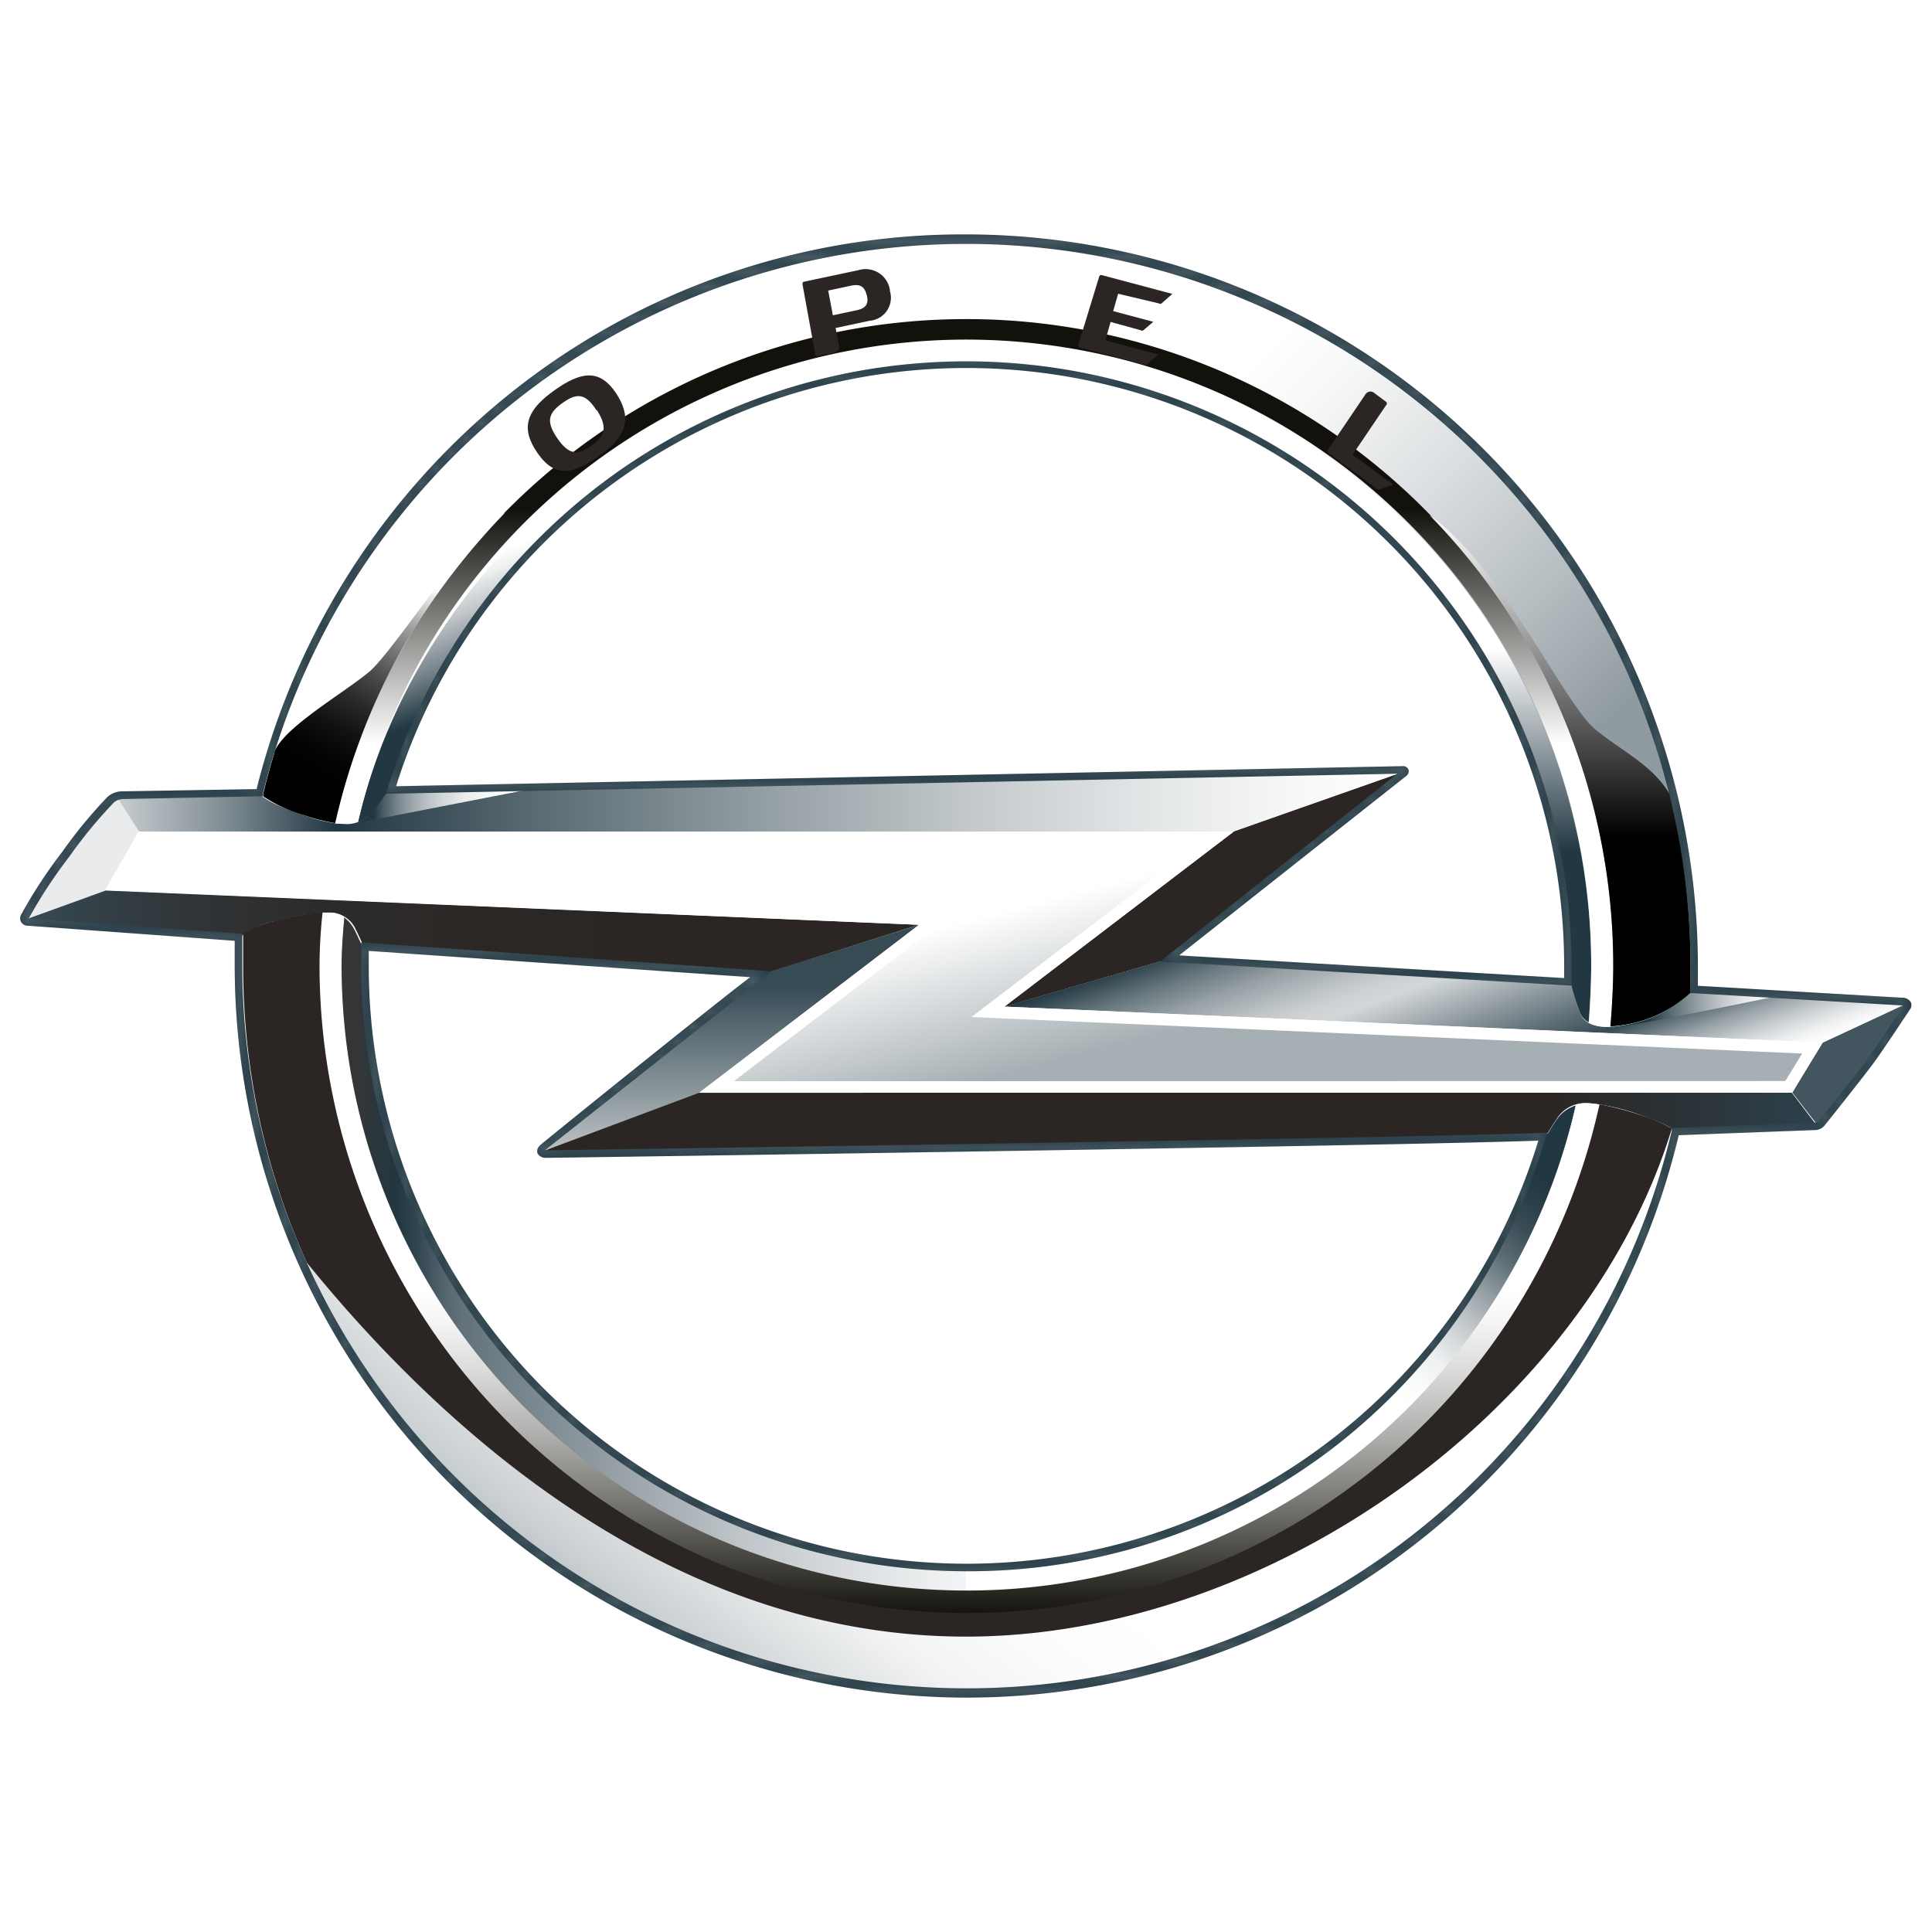 <!-- Generator: Adobe Illustrator 16.0.0, SVG Export Plug-In . SVG Version: 6.00 Build 0) 2e09830b84a9fb9e1e4c7f625cb997be  -->
<svg xmlns="http://www.w3.org/2000/svg" xmlns:xlink="http://www.w3.org/1999/xlink" width="128" height="128" viewBox="0 0 128 128"><defs><style>.cls-1{fill:url(#linear-gradient);filter:url(#luminosity-invert);}.cls-2{isolation:isolate;}.cls-3{fill:url(#radial-gradient);}.cls-4{fill:url(#radial-gradient-2);}.cls-28,.cls-32,.cls-5{fill:#fff;}.cls-5{opacity:0.7;}.cls-16,.cls-17,.cls-18,.cls-19,.cls-22,.cls-23,.cls-24,.cls-25,.cls-26,.cls-27,.cls-6,.cls-7{mix-blend-mode:multiply;}.cls-6{fill:url(#linear-gradient-2);}.cls-7{fill:url(#linear-gradient-3);}.cls-8{fill:#e9ebec;}.cls-27,.cls-9{fill:#2b2523;}.cls-10{fill:#43555e;}.cls-11{fill:url(#linear-gradient-4);}.cls-12{fill:url(#linear-gradient-5);}.cls-13{fill:url(#linear-gradient-6);}.cls-14{fill:url(#linear-gradient-7);}.cls-15{fill:url(#linear-gradient-8);}.cls-16{fill:url(#linear-gradient-9);}.cls-17{fill:url(#linear-gradient-10);}.cls-18{fill:url(#linear-gradient-11);}.cls-19{fill:url(#linear-gradient-12);}.cls-20,.cls-21{mix-blend-mode:screen;}.cls-20{fill:url(#linear-gradient-13);}.cls-21{fill:url(#linear-gradient-14);}.cls-22{fill:url(#linear-gradient-15);}.cls-23{fill:url(#linear-gradient-16);}.cls-24{fill:url(#linear-gradient-17);}.cls-25{fill:url(#linear-gradient-18);}.cls-26{fill:url(#linear-gradient-19);}.cls-29{fill:url(#linear-gradient-20);}.cls-30{fill:#213742;}.cls-31{mask:url(#mask);}.cls-32{opacity:0.5;}</style><linearGradient id="linear-gradient" x1="64" y1="112.47" x2="64" y2="15.53" gradientUnits="userSpaceOnUse"><stop offset="0" stop-color="#fff"/><stop offset=".08" stop-color="#fbfbfb"/><stop offset=".16" stop-color="#eee"/><stop offset=".24" stop-color="#dadada"/><stop offset=".32" stop-color="#bdbdbd"/><stop offset=".41" stop-color="#979797"/><stop offset=".49" stop-color="#6a6a6a"/><stop offset=".5" stop-color="#666"/><stop offset=".5" stop-color="#6a6a6a"/><stop offset=".59" stop-color="#979797"/><stop offset=".67" stop-color="#bdbdbd"/><stop offset=".76" stop-color="#dadada"/><stop offset=".84" stop-color="#eee"/><stop offset=".92" stop-color="#fbfbfb"/><stop offset="1" stop-color="#fff"/></linearGradient><radialGradient id="radial-gradient" cx="135.6" cy="25.88" r="61.84" gradientTransform="matrix(.77 0 0 .77 -40.44 44.04)" gradientUnits="userSpaceOnUse"><stop offset=".84" stop-color="#596971"/><stop offset=".87" stop-color="#fff"/><stop offset=".97" stop-color="#fff"/><stop offset=".98" stop-color="#fbfbfb"/><stop offset=".98" stop-color="#eef0f1"/><stop offset=".99" stop-color="#dadedf"/><stop offset="1" stop-color="#bdc4c7"/><stop offset="1" stop-color="#bcc3c6"/></radialGradient><radialGradient id="radial-gradient-2" cx="135.6" cy="26.61" r="61.49" gradientTransform="matrix(.77 0 0 .77 -40.44 44.04)" gradientUnits="userSpaceOnUse"><stop offset=".95" stop-color="#fff"/><stop offset=".98" stop-color="#a6afb3"/><stop offset="1" stop-color="#213742"/></radialGradient><linearGradient id="linear-gradient-2" x1="97.09" y1="80.67" x2="38.12" y2="21.7" gradientUnits="userSpaceOnUse"><stop offset=".2" stop-color="#909ba1"/><stop offset=".31" stop-color="#b6bec1"/><stop offset=".44" stop-color="#dee1e3"/><stop offset=".54" stop-color="#f6f7f7"/><stop offset=".6" stop-color="#fff"/></linearGradient><linearGradient id="linear-gradient-3" x1="34.51" y1="109.64" x2="83" y2="46.62" gradientUnits="userSpaceOnUse"><stop offset=".01" stop-color="#909ba1"/><stop offset=".04" stop-color="#abb3b8"/><stop offset=".09" stop-color="#c9ced1"/><stop offset=".15" stop-color="#e1e4e5"/><stop offset=".2" stop-color="#f2f3f4"/><stop offset=".27" stop-color="#fcfcfc"/><stop offset=".34" stop-color="#fff"/></linearGradient><linearGradient id="linear-gradient-4" x1="48.35" y1="76.33" x2="48.35" y2="61.27" gradientUnits="userSpaceOnUse"><stop offset="0" stop-color="#bcc3c6"/><stop offset=".73" stop-color="#374b55"/></linearGradient><linearGradient id="linear-gradient-5" x1="92.98" y1="57.07" x2="100.09" y2="76.6" gradientUnits="userSpaceOnUse"><stop offset="0" stop-color="#213742"/><stop offset=".02" stop-color="#2c414b"/><stop offset=".11" stop-color="#67767d"/><stop offset=".2" stop-color="#96a0a5"/><stop offset=".28" stop-color="#b7bec1"/><stop offset=".34" stop-color="#ccd0d3"/><stop offset=".39" stop-color="#d3d7d9"/><stop offset=".73" stop-color="#374b55"/><stop offset=".76" stop-color="#586971"/><stop offset=".82" stop-color="#939ea3"/><stop offset=".88" stop-color="#c2c8cb"/><stop offset=".93" stop-color="#e3e6e7"/><stop offset=".97" stop-color="#f8f8f9"/><stop offset="1" stop-color="#fff"/></linearGradient><linearGradient id="linear-gradient-6" x1="7.76" y1="53.06" x2="93.08" y2="53.06" gradientUnits="userSpaceOnUse"><stop offset="0" stop-color="#c8cdd0"/><stop offset=".05" stop-color="#9ea7ad"/><stop offset=".09" stop-color="#7a878e"/><stop offset=".17" stop-color="#213742"/><stop offset=".32" stop-color="#586971"/><stop offset=".5" stop-color="#939ea3"/><stop offset=".66" stop-color="#c2c8cb"/><stop offset=".8" stop-color="#e3e6e7"/><stop offset=".92" stop-color="#f8f8f9"/><stop offset="1" stop-color="#fff"/></linearGradient><linearGradient id="linear-gradient-7" x1="1.66" y1="61.77" x2="60.88" y2="61.77" gradientUnits="userSpaceOnUse"><stop offset="0" stop-color="#374b55"/><stop offset=".06" stop-color="#34434a"/><stop offset=".18" stop-color="#303538"/><stop offset=".32" stop-color="#2d2c2c"/><stop offset=".52" stop-color="#2b2725"/><stop offset="1" stop-color="#2b2523"/></linearGradient><linearGradient id="linear-gradient-8" x1="35.81" y1="74.43" x2="120.41" y2="74.43" gradientUnits="userSpaceOnUse"><stop offset="0" stop-color="#2b2523"/><stop offset=".67" stop-color="#2b2523"/><stop offset=".79" stop-color="#2b2523"/><stop offset="1" stop-color="#2c414c"/></linearGradient><linearGradient id="linear-gradient-9" x1="84.72" y1="67.77" x2="84.72" y2="22.6" gradientUnits="userSpaceOnUse"><stop offset=".25" stop-color="#213742"/><stop offset=".55" stop-color="#fff"/></linearGradient><linearGradient id="linear-gradient-10" x1="46.64" y1="46.13" x2="40.3" y2="28.72" gradientUnits="userSpaceOnUse"><stop offset=".26" stop-color="#213742"/><stop offset=".41" stop-color="#738188"/><stop offset=".57" stop-color="#bec4c8"/><stop offset=".68" stop-color="#edeff0"/><stop offset=".74" stop-color="#fff"/></linearGradient><linearGradient id="linear-gradient-11" x1="22.63" y1="83.07" x2="85.23" y2="83.07" gradientUnits="userSpaceOnUse"><stop offset="0" stop-color="#3a3533"/><stop offset=".06" stop-color="#213742"/><stop offset=".08" stop-color="#314550"/><stop offset=".11" stop-color="#56666f"/><stop offset=".13" stop-color="#64737b"/><stop offset=".26" stop-color="#8d989e"/><stop offset=".42" stop-color="#bec4c8"/><stop offset=".57" stop-color="#e1e4e6"/><stop offset=".68" stop-color="#f7f8f8"/><stop offset=".76" stop-color="#fff"/></linearGradient><linearGradient id="linear-gradient-12" x1="98.13" y1="74.86" x2="77.13" y2="100.71" gradientUnits="userSpaceOnUse"><stop offset="0" stop-color="#213742"/><stop offset=".04" stop-color="#283d48"/><stop offset=".1" stop-color="#3a4d57"/><stop offset=".16" stop-color="#586871"/><stop offset=".18" stop-color="#64737b"/><stop offset=".24" stop-color="#909ba0"/><stop offset=".3" stop-color="#b8bec2"/><stop offset=".36" stop-color="#d7dbdd"/><stop offset=".41" stop-color="#edeff0"/><stop offset=".47" stop-color="#fafbfb"/><stop offset=".52" stop-color="#fff"/></linearGradient><linearGradient id="linear-gradient-13" x1="64.55" y1="68.03" x2="64.55" y2="21.14" gradientUnits="userSpaceOnUse"><stop offset=".4" stop-color="#fff"/><stop offset=".73" stop-color="#12110b"/></linearGradient><linearGradient id="linear-gradient-14" x1="63.57" y1="107.1" x2="63.57" y2="60.45" gradientUnits="userSpaceOnUse"><stop offset="0" stop-color="#12110b"/><stop offset=".04" stop-color="#2b2a24"/><stop offset=".16" stop-color="#757571"/><stop offset=".26" stop-color="#b0b0ae"/><stop offset=".35" stop-color="#dbdbda"/><stop offset=".42" stop-color="#f5f5f5"/><stop offset=".46" stop-color="#fff"/></linearGradient><linearGradient id="linear-gradient-15" x1="108.44" y1="66.77" x2="118.92" y2="66.77" gradientUnits="userSpaceOnUse"><stop offset=".07" stop-color="#213742"/><stop offset=".21" stop-color="#586971"/><stop offset=".38" stop-color="#939ea3"/><stop offset=".54" stop-color="#c2c8cb"/><stop offset=".67" stop-color="#e3e6e7"/><stop offset=".79" stop-color="#f8f8f9"/><stop offset=".86" stop-color="#fff"/></linearGradient><linearGradient id="linear-gradient-16" x1="24.29" y1="53.35" x2="36.66" y2="53.35" gradientUnits="userSpaceOnUse"><stop offset=".04" stop-color="#213742"/><stop offset=".09" stop-color="#4a5c65"/><stop offset=".16" stop-color="#748289"/><stop offset=".24" stop-color="#9aa4a9"/><stop offset=".32" stop-color="#b9c0c4"/><stop offset=".41" stop-color="#d3d7d9"/><stop offset=".51" stop-color="#e7e9ea"/><stop offset=".62" stop-color="#f4f6f6"/><stop offset=".76" stop-color="#fdfdfd"/><stop offset="1" stop-color="#fff"/></linearGradient><linearGradient id="linear-gradient-17" x1="23.32" y1="54.57" x2="23.43" y2="54.57" xlink:href="#linear-gradient-16"/><linearGradient id="linear-gradient-18" x1="103.37" y1="68.03" x2="103.37" y2="34.12" gradientUnits="userSpaceOnUse"><stop offset=".37"/><stop offset="1" stop-color="#fff"/></linearGradient><linearGradient id="linear-gradient-19" x1="19.22" y1="53.87" x2="31.38" y2="32.8" gradientUnits="userSpaceOnUse"><stop offset=".12"/><stop offset=".19" stop-color="#040404"/><stop offset=".27" stop-color="#121212"/><stop offset=".35" stop-color="#282828"/><stop offset=".43" stop-color="#464646"/><stop offset=".51" stop-color="#6e6e6e"/><stop offset=".6" stop-color="#9e9e9e"/><stop offset=".68" stop-color="#d7d7d7"/><stop offset=".73" stop-color="#fff"/></linearGradient><linearGradient id="linear-gradient-20" x1="65.79" y1="71.48" x2="60.89" y2="52.77" gradientUnits="userSpaceOnUse"><stop offset="0" stop-color="#a6afb3"/><stop offset=".55" stop-color="#fff"/></linearGradient><filter id="luminosity-invert" filterUnits="userSpaceOnUse" color-interpolation-filters="sRGB"><feColorMatrix values="-1 0 0 0 1 0 -1 0 0 1 0 0 -1 0 1 0 0 0 1 0"/></filter><mask id="mask" x="1.38" y="15.53" width="125.24" height="96.94" maskUnits="userSpaceOnUse"><path class="cls-1" d="M64 112.47A48.53 48.53 0 0 1 15.55 64v-1.67l-13.72-1a.49.49 0 0 1-.42-.75 32 32 0 0 1 2.72-4.15 31.21 31.21 0 0 1 3-3.64 1.49 1.49 0 0 1 .88-.36l8.99-.15A48.69 48.69 0 0 1 33.88 26 48 48 0 0 1 64 15.53 48.53 48.53 0 0 1 112.49 64v1.31l13.51.79a.65.65 0 0 1 .59.29.47.47 0 0 1-.06.5c-.79 1.19-1.85 2.79-2.46 3.62-.75 1-2.65 3.39-3.21 4.08a.82.82 0 0 1-.64.28l-9 .34A48.49 48.49 0 0 1 64 112.47zM1.86 60.86l14.19 1v2.12a48 48 0 0 0 94.71 10.93v-.18h.24l9.22-.35a.4.4 0 0 0 .28-.1c.4-.49 2.42-3 3.19-4.06.6-.84 1.66-2.42 2.44-3.62h-.15l-13.76-.81H112v-.24-1.53a48 48 0 0 0-94.58-11.45v.18l-9.3.19a1 1 0 0 0-.56.22 31.2 31.2 0 0 0-2.95 3.58 32.64 32.64 0 0 0-2.68 4.08zM64 104.1A40.14 40.14 0 0 1 23.93 64v-1.57l27.17 1.92-15 11.86c.3 0 56.55-.8 66.05-1.15h.34l-.09.32A40.4 40.4 0 0 1 88.23 96 39.71 39.71 0 0 1 64 104.1zM24.43 63v1a39.61 39.61 0 0 0 77.49 11.57c-9.45.35-65.43 1.14-65.73 1.14a.62.62 0 0 1-.59-.32c0-.1-.06-.29.19-.52.88-.75 12.76-10.31 13.92-11.13L24.43 63zm79.67 2.3l-27.24-1.6 15.72-12.44-67 1.33.09-.32A40.43 40.43 0 0 1 40 31.93 40.1 40.1 0 0 1 104.12 64v1.3zm-25.93-2l25.46 1.5v-.78a39.61 39.61 0 0 0-77.39-11.93l66.66-1.33a.39.39 0 0 1 .42.24.41.41 0 0 1-.19.44l-15 11.85z"/></mask></defs><title>Artboard 1</title><g class="cls-2"><g id="Layer_1" data-name="Layer 1"><path class="cls-3" d="M103.87 64v1l.23.26a15.53 15.53 0 0 0 .61 1.91c.32.59.9.82 1.81.82a8.54 8.54 0 0 0 2.85-.58 8.81 8.81 0 0 0 2.63-1.64l.25-.23v-1.51a48.23 48.23 0 0 0-95.06-11.5c.24.47 1.67 1.08 3 1.51a8.51 8.51 0 0 0 2.85.58 2.33 2.33 0 0 0 1.72-.8c.4-.5.87-1.22.87-1.22l.31-.25a39.85 39.85 0 0 1 78 11.68z"/><path class="cls-4" d="M108.77 73.91a13.29 13.29 0 0 0-3.64-.82 2.24 2.24 0 0 0-2 1.09c-.16.21-.56.88-.56.88l-.3.18v.07A39.85 39.85 0 0 1 24.18 64v-1.31H24s-.31-.7-.52-1.11a1.86 1.86 0 0 0-1.61-1.11 12.89 12.89 0 0 0-3.57.54 5 5 0 0 0-2.5 1.1v1.9A48.23 48.23 0 0 0 111 75c-.21-.26-.66-.56-2.23-1.09z"/><path class="cls-5" d="M64 15.78a48.24 48.24 0 0 0-46.82 36.73 1.63 1.63 0 0 0 .18.22A9.36 9.36 0 0 0 20.13 54a8.51 8.51 0 0 0 2.85.58 2.33 2.33 0 0 0 1.72-.8c.4-.5.87-1.22.87-1.22l.31-.25a39.85 39.85 0 0 1 78 11.66v1l.23.26a15.53 15.53 0 0 0 .61 1.91c.32.59.9.82 1.81.82a8.54 8.54 0 0 0 2.85-.58 8.81 8.81 0 0 0 2.62-1.61l.25-.23V64A48.22 48.22 0 0 0 64 15.78z"/><path class="cls-6" d="M64 15.78a48.24 48.24 0 0 0-46.82 36.73c.24.48 1.68 1.09 3 1.52a8.51 8.51 0 0 0 2.85.58 2.33 2.33 0 0 0 1.72-.8c.4-.5.87-1.22.87-1.22l.31-.25a39.85 39.85 0 0 1 78 11.66v1l.23.26a15.53 15.53 0 0 0 .61 1.91c.32.59.9.82 1.81.82a8.54 8.54 0 0 0 2.85-.58 8.81 8.81 0 0 0 2.57-1.64l.25-.23V64A48.22 48.22 0 0 0 64 15.78z"/><path class="cls-7" d="M108.77 73.91a13.29 13.29 0 0 0-3.64-.82 2.24 2.24 0 0 0-2 1.09c-.16.21-.56.88-.56.88l-.34.21A39.85 39.85 0 0 1 24.18 64v-1.31H24s-.31-.7-.52-1.11a1.86 1.86 0 0 0-1.61-1.11 12.89 12.89 0 0 0-3.57.54 5 5 0 0 0-2.5 1.1v1.9A48.23 48.23 0 0 0 111 75c-.21-.26-.66-.56-2.23-1.09z"/><path class="cls-8" d="M7 59l2.19-3.9-1.43-2.35a1.3 1.3 0 0 0-.42.23 30 30 0 0 0-3 3.61 33.14 33.14 0 0 0-2.69 4.12.27.27 0 0 0 0 .29l.2-.14L7 59z"/><path class="cls-9" d="M81.73 55.1L66.54 66.7l11-3.2L93 51.25c.09-.07.12-.14.11-.18l-11.37 4z"/><path class="cls-10" d="M120.75 69.08l-2 3.31 1.7 2.2a.54.54 0 0 0 .26-.16c.54-.67 2.45-3 3.19-4.07s1.93-2.82 2.45-3.62c.07-.11.08-.2 0-.27z"/><path class="cls-11" d="M46.32 72.4l14.57-11.13-10.5 3.3c-.28.2-14.1 11.2-14.44 11.49-.13.11-.15.21-.13.27l10.51-3.93z"/><path class="cls-12" d="M112.22 65.54l-.25.23a8.81 8.81 0 0 1-2.59 1.68 8.54 8.54 0 0 1-2.85.58c-.92 0-1.49-.23-1.81-.82a15.53 15.53 0 0 1-.61-1.91l-.24-.26-26.32-1.55-11 3.2 54.21 2.38 5.6-2.6a.48.48 0 0 0-.38-.13z"/><path class="cls-13" d="M92.88 51l-67 1.33-.31.25s-.47.71-.87 1.22a2.33 2.33 0 0 1-1.72.8 8.51 8.51 0 0 1-2.85-.6c-1.28-.42-2.72-1-3-1.51l-9.12.19a1 1 0 0 0-.3.06l1.5 2.36h72.5l11.37-4s-.08-.1-.2-.1z"/><path class="cls-14" d="M60.88 61.27L7 59l-5.14 1.86-.2.14a.31.31 0 0 0 .23.11l14 1a5 5 0 0 1 2.5-1.1 12.89 12.89 0 0 1 3.57-.54 1.86 1.86 0 0 1 1.61 1.11c.21.41.52 1.11.52 1.11l26.38 1.87z"/><path class="cls-15" d="M118.71 72.39H46.33l-10.52 3.94c.05.11.25.13.36.13l66-1.18.38-.23s.4-.66.56-.88a2.24 2.24 0 0 1 2-1.09 13.29 13.29 0 0 1 3.64.82c1.61.54 2 .84 2.24 1.08l9.2-.38a.56.56 0 0 0 .2 0z"/><path class="cls-16" d="M103.87 64v1l.23.26a15.53 15.53 0 0 0 .61 1.91 1.4 1.4 0 0 0 .54.56c.1-1.2.17-2.64.17-3.77A41.4 41.4 0 0 0 64 22.6v1.55A39.85 39.85 0 0 1 103.87 64z"/><path class="cls-17" d="M24.71 53.81c.4-.5.87-1.22.87-1.22l.31-.25A39.86 39.86 0 0 1 64 24.15V22.6c-19.58 0-36.35 14.8-40.28 31.87a2.15 2.15 0 0 0 .99-.66z"/><path class="cls-18" d="M64 103.85A39.85 39.85 0 0 1 24.18 64v-.78-.52H24s-.31-.7-.52-1.11a2.24 2.24 0 0 0-.71-.83v.15c-.09 1.13-.17 2.05-.17 3.11A41.39 41.39 0 0 0 64 105.4a41.68 41.68 0 0 0 21.21-5.73v-2A39.65 39.65 0 0 1 64 103.85z"/><path class="cls-19" d="M103.13 74.18c-.16.21-.56.88-.56.88l-.38.23h-.1A39.87 39.87 0 0 1 64 103.85v1.55a41 41 0 0 0 40.4-32.16 2.38 2.38 0 0 0-1.27.94z"/><path class="cls-20" d="M64 21.14a42.86 42.86 0 0 0-41.8 33.42 6.68 6.68 0 0 0 .77 0 2.16 2.16 0 0 0 .75-.14 41.4 41.4 0 0 1 81.7 9.58c0 1.12-.07 2.57-.16 3.77a2.55 2.55 0 0 0 1.27.26h.17c.11-1.27.19-2.81.19-4A42.86 42.86 0 0 0 64 21.14z"/><path class="cls-21" d="M105.13 73.09a2.88 2.88 0 0 0-.72.1A41.41 41.41 0 0 1 22.63 64c0-1.06.07-2 .17-3.11v-.15a1.77 1.77 0 0 0-.9-.28h-.53v.11c-.1 1.22-.19 2.27-.19 3.44A42.87 42.87 0 0 0 106 73.18a4.88 4.88 0 0 0-.87-.09z"/><path class="cls-22" d="M112.22 65.54l-.25.23a8.81 8.81 0 0 1-2.59 1.68 10.66 10.66 0 0 1-2.21.55c.5.08 9.19-1.71 11.07-2.11z"/><path class="cls-23" d="M24.71 53.81a2.25 2.25 0 0 1-1.26.75l12.37-2.41-9.93.2-.31.25s-.47.7-.87 1.21z"/><path class="cls-24" d="M23.32 54.58h.11z"/><path class="cls-25" d="M106.69 68a9 9 0 0 0 2.68-.58 8.81 8.81 0 0 0 2.63-1.65v-.24V64a47.83 47.83 0 0 0-1.35-11.33c-1.15-2-3.19-2.88-5-4.38-2.08-1.78-6.21-10.84-10.95-14.17A42.69 42.69 0 0 1 106.88 64c0 1.22-.08 2.76-.19 4z"/><path class="cls-26" d="M20.13 54a11.29 11.29 0 0 0 2.08.53 42.78 42.78 0 0 1 4.63-11.89A46.5 46.5 0 0 1 33.43 34c-1.55.13-7.29 9.09-8.95 10.49s-5.66 3.68-6.3 5.32a.28.28 0 0 1 0 .07c-.27.89-.52 1.79-.74 2.71v.17A9.65 9.65 0 0 0 20.13 54z"/><path class="cls-27" d="M108.77 73.91a18.57 18.57 0 0 0-2.8-.74A42.9 42.9 0 0 1 21.17 64a33.19 33.19 0 0 1 .19-3.44.69.69 0 0 1 0-.11 15.48 15.48 0 0 0-3 .54 6.51 6.51 0 0 0-2.25.87v2.12a47.75 47.75 0 0 0 4.21 19.66c9.6 11.84 24.62 24.79 43.68 24.79 20.11 0 41.06-15 46.76-33.65a8.16 8.16 0 0 0-1.99-.87z"/><path class="cls-28" d="M81.73 55.1L66.54 66.69l54.22 2.39-2.05 3.31-72.39.01 14.57-11.13-53.93-2.3 2.23-3.88 72.54.01z"/><path class="cls-29" d="M63.07 60.59L8.28 58.25l1.36-2.38 69.79.01-15.07 11.5 55.04 2.42-1.12 1.82-69.66.01 14.45-11.04z"/><path class="cls-30" d="M64 112.47A48.53 48.53 0 0 1 15.55 64v-1.67l-13.72-1a.49.49 0 0 1-.42-.75 32 32 0 0 1 2.72-4.15 31.21 31.21 0 0 1 3-3.64 1.49 1.49 0 0 1 .88-.36l8.99-.15A48.69 48.69 0 0 1 33.88 26 48 48 0 0 1 64 15.53 48.53 48.53 0 0 1 112.49 64v1.31l13.51.79a.65.65 0 0 1 .59.29.47.47 0 0 1-.06.5c-.79 1.19-1.85 2.79-2.46 3.62-.75 1-2.65 3.39-3.21 4.08a.82.82 0 0 1-.64.28l-9 .34A48.49 48.49 0 0 1 64 112.47zM1.86 60.86l14.19 1v2.12a48 48 0 0 0 94.71 10.93v-.18h.24l9.22-.35a.4.4 0 0 0 .28-.1c.4-.49 2.42-3 3.19-4.06.6-.83 1.66-2.42 2.44-3.61h-.15l-13.76-.81H112v-.24-1.53a48 48 0 0 0-94.58-11.46v.18l-9.31.19a1 1 0 0 0-.56.22 31.2 31.2 0 0 0-2.95 3.58 32.64 32.64 0 0 0-2.68 4.08zM64 104.1A40.13 40.13 0 0 1 23.93 64v-1.57l27.17 1.92-15 11.86c.3 0 56.55-.8 66.05-1.15h.34l-.09.32A40.4 40.4 0 0 1 88.23 96 39.71 39.71 0 0 1 64 104.1zM24.43 63v1a39.61 39.61 0 0 0 77.49 11.57c-9.45.35-65.43 1.14-65.73 1.14a.62.62 0 0 1-.59-.32c0-.1-.06-.29.19-.52.88-.75 12.76-10.31 13.92-11.13L24.43 63zm79.67 2.3l-27.24-1.6 15.72-12.44-67 1.33.09-.32A40.43 40.43 0 0 1 40 31.93 40.1 40.1 0 0 1 104.12 64v1.3zm-25.93-2l25.46 1.5v-.78a39.61 39.61 0 0 0-77.39-11.93l66.66-1.33a.39.39 0 0 1 .42.24.41.41 0 0 1-.19.44l-15 11.85z"/><path class="cls-31 cls-32" d="M64 112.47A48.53 48.53 0 0 1 15.55 64v-1.67l-13.72-1a.49.49 0 0 1-.42-.75 32 32 0 0 1 2.72-4.15 31.21 31.21 0 0 1 3-3.64 1.49 1.49 0 0 1 .88-.36l8.99-.15A48.69 48.69 0 0 1 33.88 26 48 48 0 0 1 64 15.53 48.53 48.53 0 0 1 112.49 64v1.31l13.51.79a.65.65 0 0 1 .59.29.47.47 0 0 1-.06.5c-.79 1.19-1.85 2.79-2.46 3.62-.75 1-2.65 3.39-3.21 4.08a.82.82 0 0 1-.64.28l-9 .34A48.49 48.49 0 0 1 64 112.47zM1.86 60.86l14.19 1v2.12a48 48 0 0 0 94.71 10.93v-.18h.24l9.22-.35a.4.4 0 0 0 .28-.1c.4-.49 2.42-3 3.19-4.06.6-.84 1.66-2.42 2.44-3.62h-.15l-13.76-.81H112v-.24-1.53a48 48 0 0 0-94.58-11.45v.18l-9.3.19a1 1 0 0 0-.56.22 31.2 31.2 0 0 0-2.95 3.58 32.64 32.64 0 0 0-2.68 4.08zM64 104.1A40.14 40.14 0 0 1 23.93 64v-1.57l27.17 1.92-15 11.86c.3 0 56.55-.8 66.05-1.15h.34l-.09.32A40.4 40.4 0 0 1 88.23 96 39.71 39.71 0 0 1 64 104.1zM24.43 63v1a39.61 39.61 0 0 0 77.49 11.57c-9.45.35-65.43 1.14-65.73 1.14a.62.62 0 0 1-.59-.32c0-.1-.06-.29.19-.52.88-.75 12.76-10.31 13.92-11.13L24.43 63zm79.67 2.3l-27.24-1.6 15.72-12.44-67 1.33.09-.32A40.43 40.43 0 0 1 40 31.93 40.1 40.1 0 0 1 104.12 64v1.3zm-25.93-2l25.46 1.5v-.78a39.61 39.61 0 0 0-77.39-11.93l66.66-1.33a.39.39 0 0 1 .42.24.41.41 0 0 1-.19.44l-15 11.85z"/><path class="cls-9" d="M74.08 19.46l-.33 1.15 2.66.71-.66.56a.15.15 0 0 1-.17 0l-2-.55-.35 1.22 3.52.94-.69.59c-.08.06-.11.11-.2.09l-4.31-1.15a.13.13 0 0 1-.1-.2l1.37-4.48a.14.14 0 0 1 .19-.11l4.66 1.24-.71.63a.16.16 0 0 1-.18 0zM39.53 27.2c-.75-1.17-1.32-1.17-2.25-.51s-1.13 1.2-.38 2.31 1.34 1.2 2.25.55 1.15-1.2.38-2.4m1.35-1c1 1.62.63 2.77-1.25 4.1s-3 1.29-4.08-.33-.65-2.77 1.24-4.1 3.05-1.29 4.09.33M92.32 32.11l-.86.29c-.07 0-.14.06-.22 0L88 30a.15.15 0 0 1 0-.23l2.45-3.62A.39.39 0 0 1 91 26l.83.62a.15.15 0 0 1 0 .23l-2.22 3.28zM57.42 19.56c-.15-.66-.52-.74-1.05-.63l-1.5.32.31 1.64 1.55-.33c.54-.11.86-.34.7-1m1.52-.31a1.53 1.53 0 0 1-1.33 2l-2.26.48.21 1.09a.42.42 0 0 1-.37.56l-1 .21a.14.14 0 0 1-.19-.13l-.84-4.61c0-.11 0-.17.12-.19l3.58-.76a1.63 1.63 0 0 1 2.09 1.32"/></g></g></svg>
